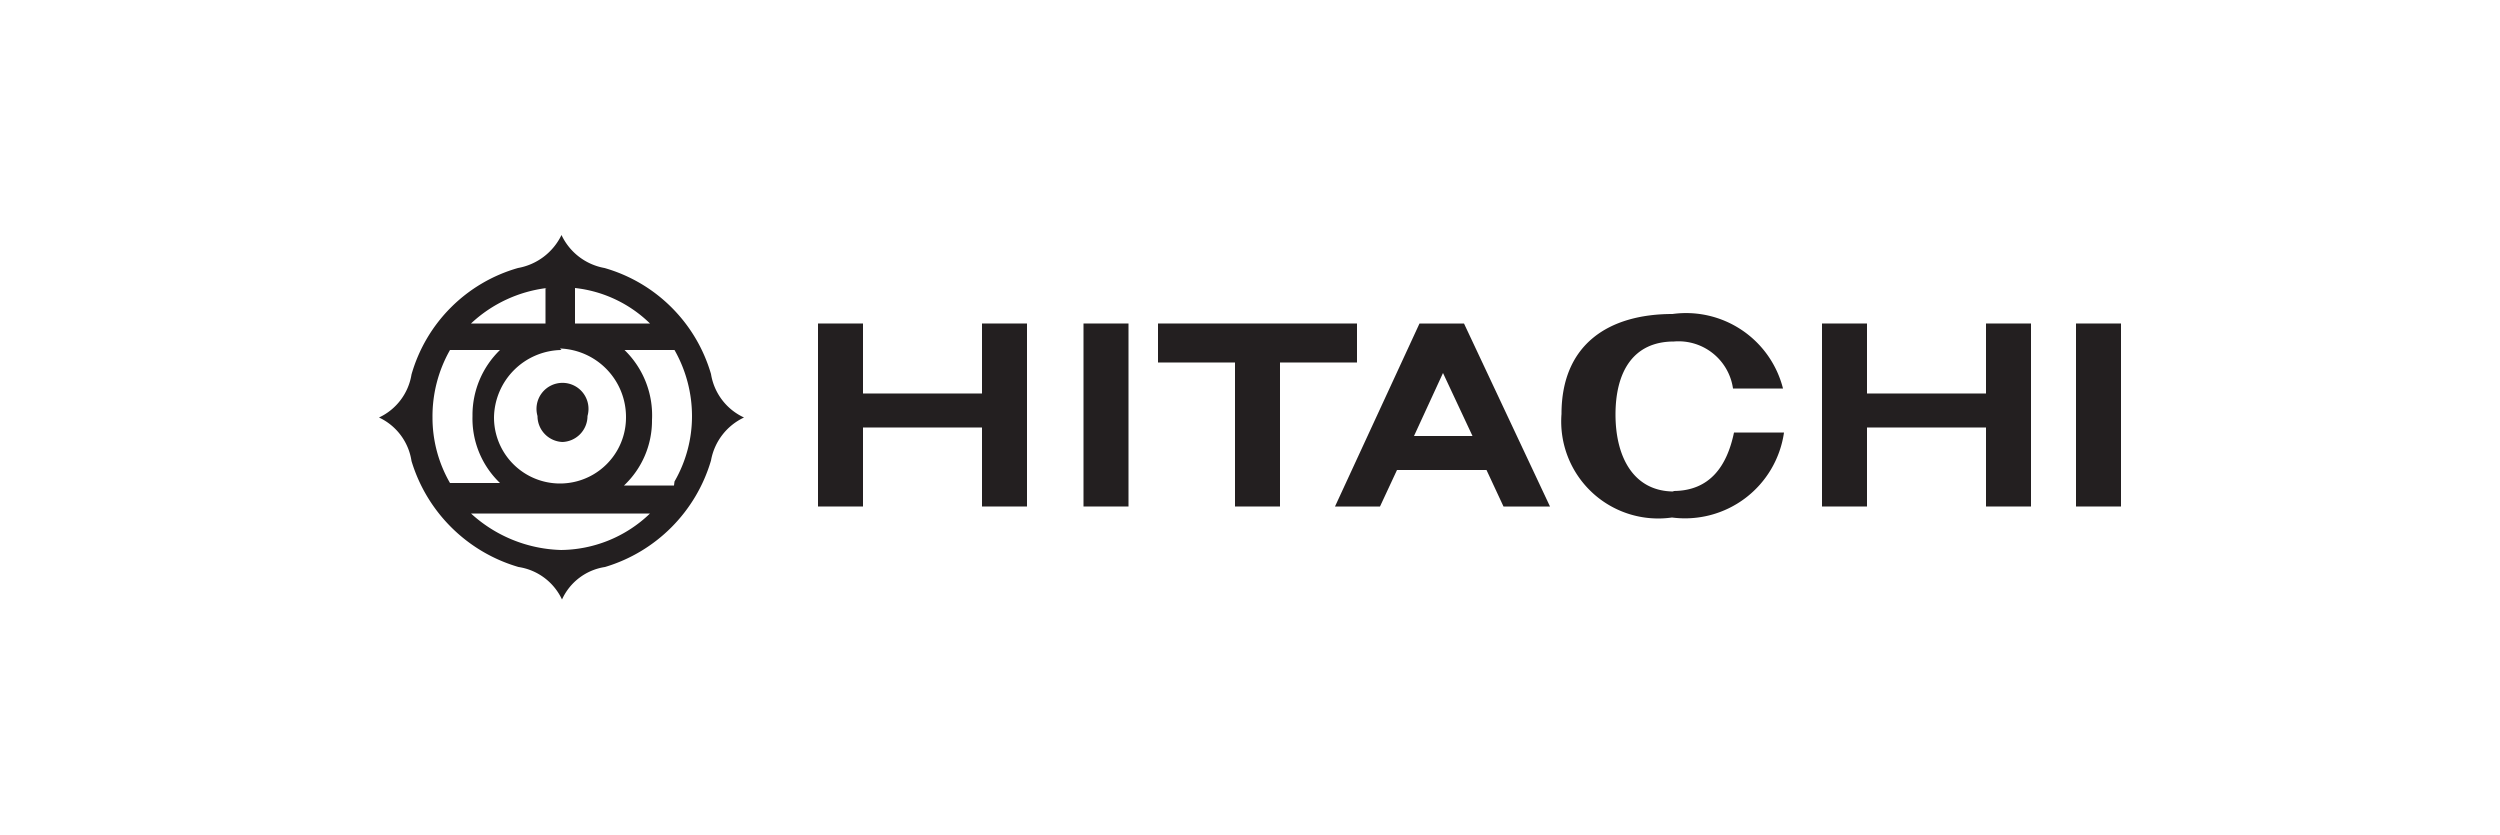 <svg xmlns="http://www.w3.org/2000/svg" id="Layer_1" data-name="Layer 1" viewBox="0 0 50 16.7"><defs><style>.cls-1{fill:#231f20;fill-rule:evenodd;}</style></defs><polygon class="cls-1" points="21.67 10.13 22.57 10.13 22.57 6.47 21.67 6.47 21.67 10.13 21.67 10.13 21.67 10.13"></polygon><polygon class="cls-1" points="19.64 7.87 17.26 7.87 17.26 6.47 16.36 6.47 16.36 10.13 17.26 10.13 17.26 8.55 19.64 8.55 19.64 10.13 20.54 10.13 20.54 6.47 19.64 6.47 19.64 7.87 19.64 7.87 19.64 7.87"></polygon><polygon class="cls-1" points="27.14 6.47 23.16 6.47 23.16 7.25 24.7 7.25 24.7 10.13 25.6 10.13 25.6 7.25 27.14 7.25 27.14 6.47 27.14 6.47 27.14 6.47"></polygon><path class="cls-1" d="M29.28,6.47h-.89L26.7,10.13h.9l.34-.73h1.79l.34.73H31L29.28,6.47Zm-1,2.25.58-1.26.59,1.26Z"></path><polygon class="cls-1" points="39.72 7.87 37.34 7.87 37.34 6.47 36.44 6.47 36.44 10.13 37.34 10.13 37.34 8.55 39.72 8.55 39.72 10.13 40.62 10.13 40.62 6.47 39.72 6.47 39.72 7.87 39.72 7.87 39.72 7.87"></polygon><polygon class="cls-1" points="41.52 6.47 41.52 10.13 42.42 10.13 42.42 6.47 41.52 6.47 41.52 6.47 41.52 6.47"></polygon><path class="cls-1" d="M33.48,9.83c-.81,0-1.17-.69-1.17-1.54s.35-1.46,1.17-1.46a1.1,1.1,0,0,1,1.18.94h1a2,2,0,0,0-2.21-1.49c-1.27,0-2.22.6-2.22,2a1.94,1.94,0,0,0,2.21,2.07,2,2,0,0,0,2.24-1.7h-1c-.14.67-.48,1.17-1.22,1.17Z"></path><path class="cls-1" d="M14.22,7.48a3.11,3.11,0,0,0-2.13-2.12,1.18,1.18,0,0,1-.86-.66,1.2,1.2,0,0,1-.87.66A3.1,3.1,0,0,0,8.23,7.49a1.15,1.15,0,0,1-.65.86,1.15,1.15,0,0,1,.65.87,3.16,3.16,0,0,0,2.14,2.12,1.15,1.15,0,0,1,.87.65,1.13,1.13,0,0,1,.86-.65,3.15,3.15,0,0,0,2.12-2.13,1.18,1.18,0,0,1,.66-.86,1.16,1.16,0,0,1-.66-.87ZM13,6.47H11.5V5.76h0A2.54,2.54,0,0,1,13,6.47Zm-1.8.5a1.37,1.37,0,0,1,1.32,1.38,1.32,1.32,0,0,1-2.64,0A1.37,1.37,0,0,1,11.23,7Zm-.29-1.21v.71H9.42a2.69,2.69,0,0,1,1.52-.71ZM9,9.66a2.61,2.61,0,0,1-.35-1.31A2.68,2.68,0,0,1,9,7h1a1.81,1.81,0,0,0-.55,1.32A1.78,1.78,0,0,0,10,9.66H9ZM11.23,11a2.78,2.78,0,0,1-1.81-.73H13a2.6,2.6,0,0,1-1.81.73Zm2.25-1.29h-1a1.78,1.78,0,0,0,.56-1.31A1.82,1.82,0,0,0,12.49,7h1a2.68,2.68,0,0,1,.35,1.32,2.61,2.61,0,0,1-.35,1.31Z"></path><path class="cls-1" d="M11.23,8.84a.52.52,0,0,0,.52-.52.52.52,0,1,0-1,0,.52.52,0,0,0,.52.52Z"></path></svg>